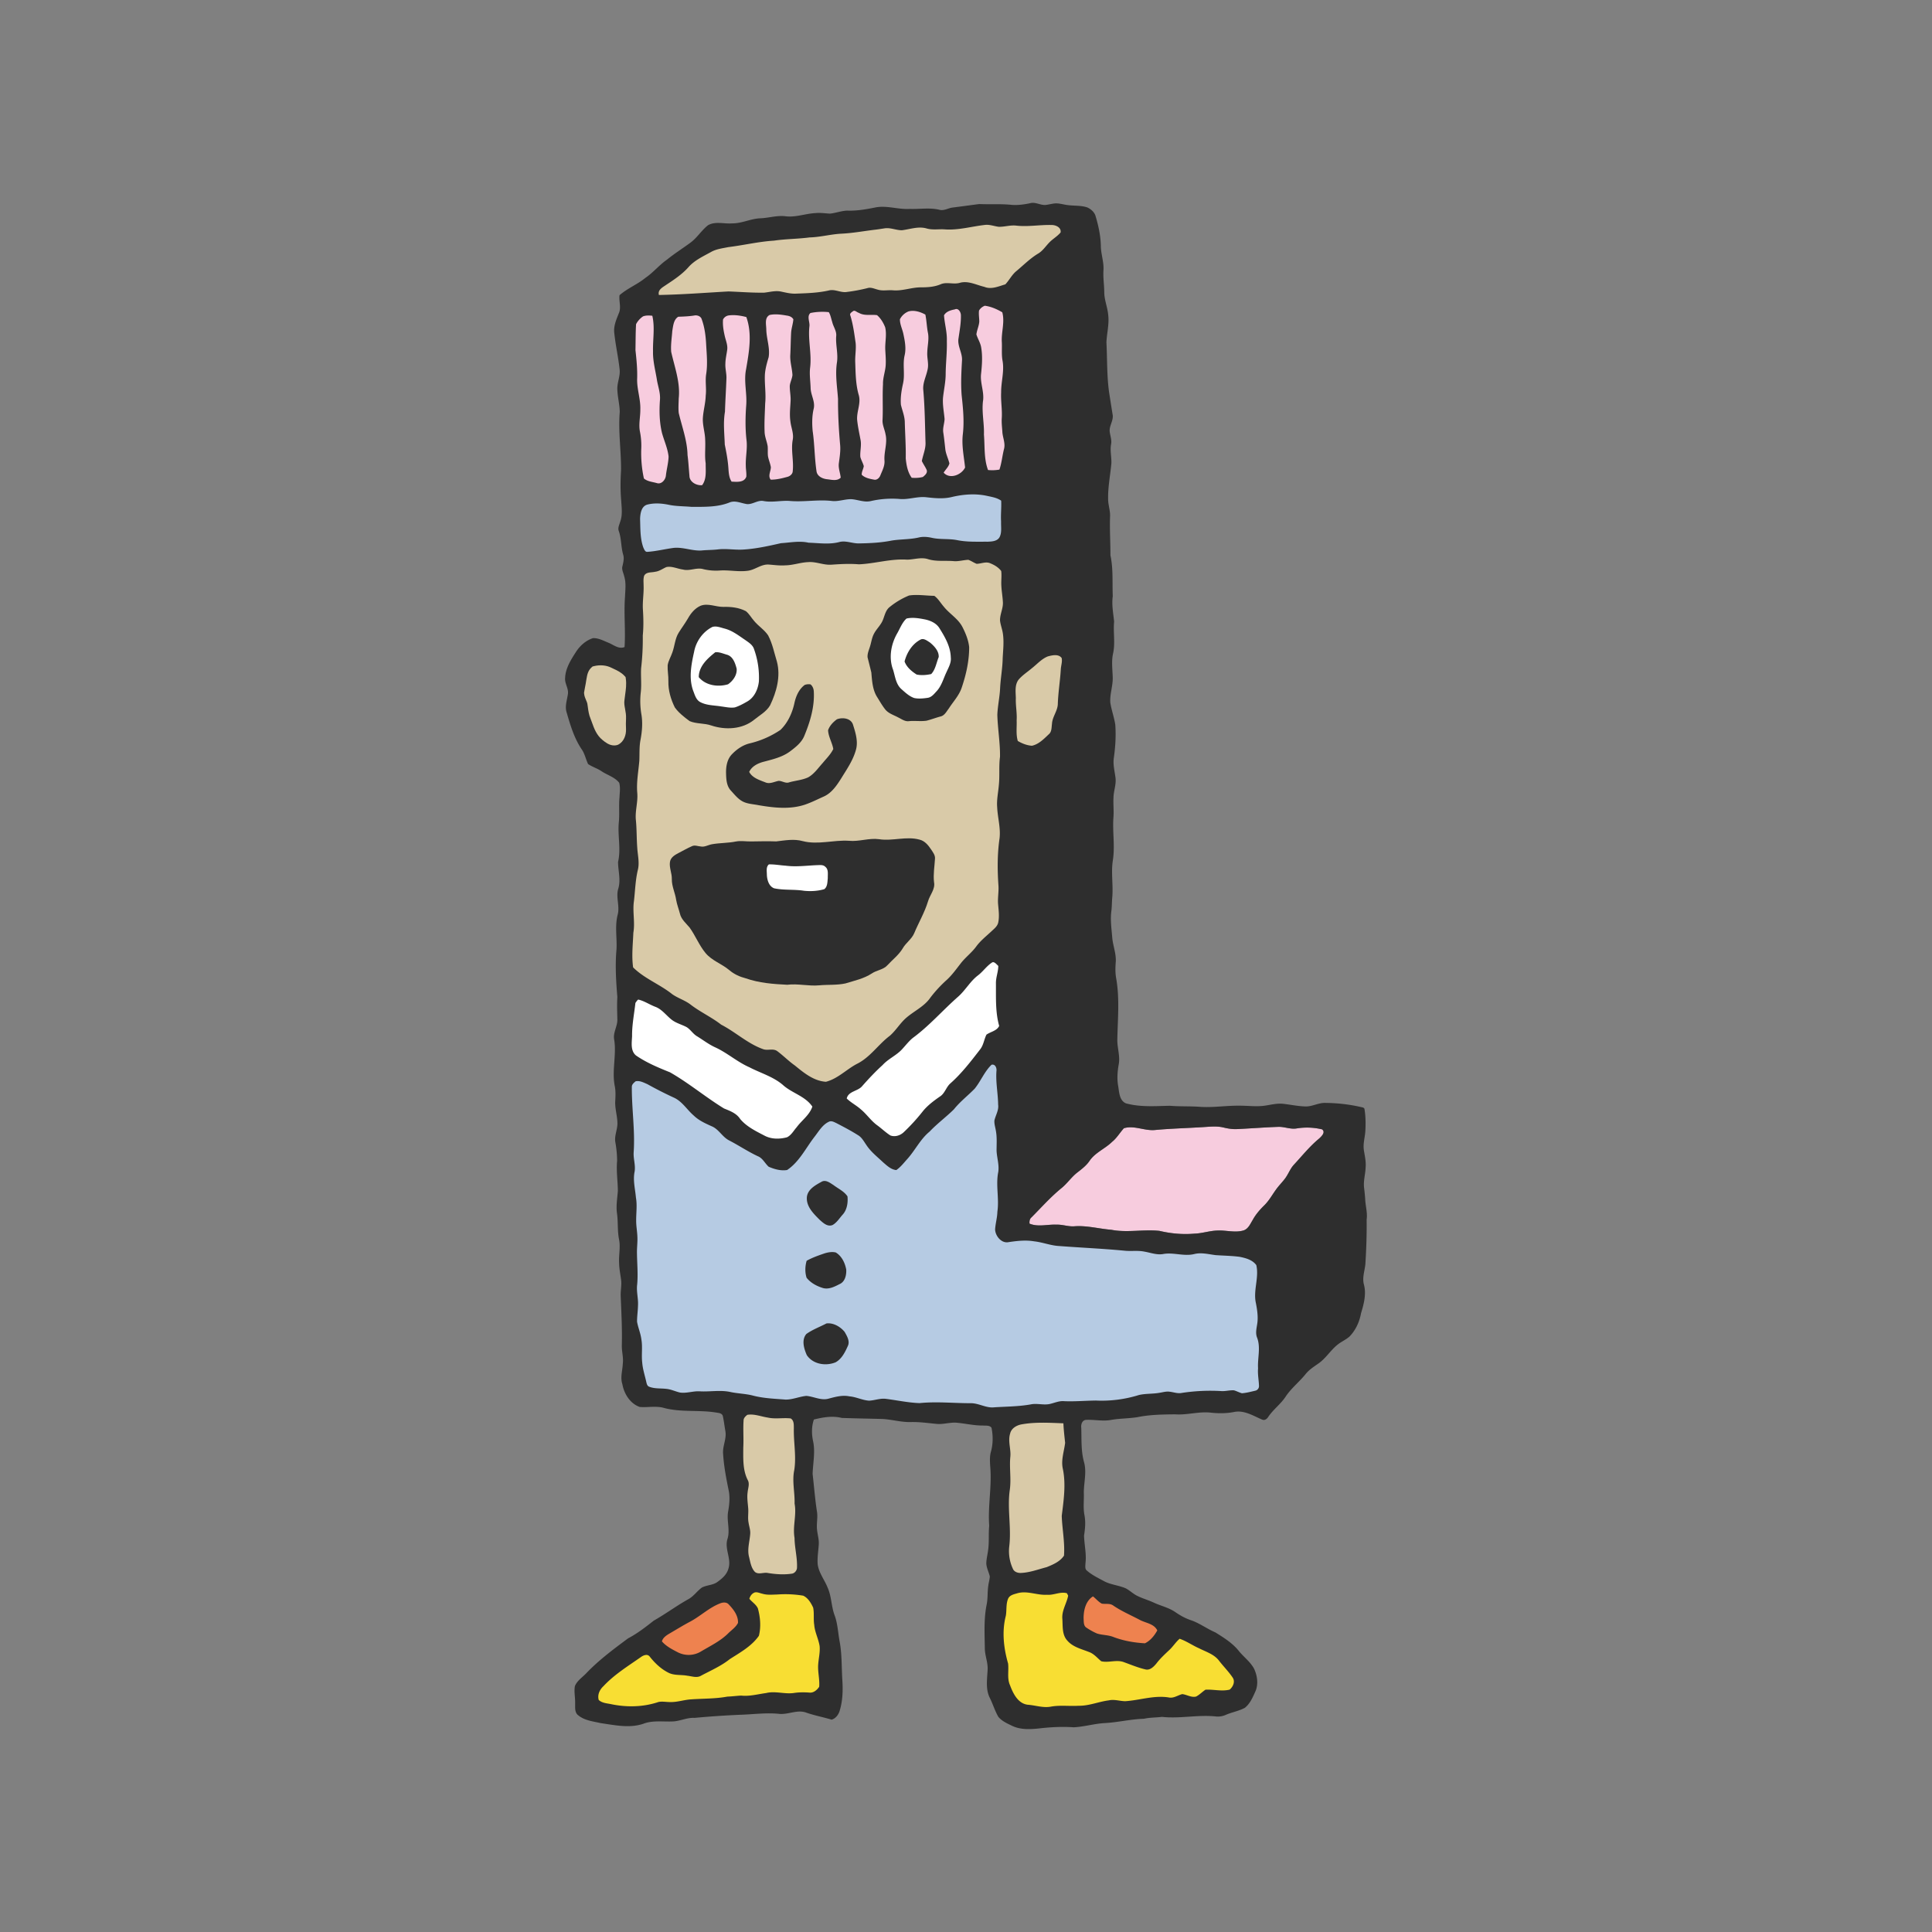 <svg data-bbox="58.497 20.999 83.003 157.996" viewBox="0 0 200 200" height="200" width="200" xmlns="http://www.w3.org/2000/svg" data-type="color">
    <rect x="0" y="0" width="200" height="200" fill="#808080" stroke="none"/>
    <g>
        <path d="M130.918 142.712c-.036-.353-.07-.685-.042-1.098-.023-.353.009-.71.038-1.066.058-.704.123-1.502-.182-2.311-.092-.224-.043-.518.014-.858.029-.169.057-.337.07-.5.068-.733-.049-1.443-.18-2.129-.121-.538-.045-1.117.034-1.73.092-.703.186-1.43.01-2.197l-.107-.235c-.579-.799-1.577-1.004-2.158-1.121a21.38 21.38 0 0 0-1.728-.135 48.362 48.362 0 0 1-.768-.042c-.156-.02-.313-.044-.47-.07-.594-.093-1.266-.202-1.962-.031-.453.113-.95.06-1.475.003-.524-.058-1.063-.116-1.666-.02-.36.075-.748-.015-1.196-.12a9.42 9.42 0 0 0-.562-.12c-.454-.092-.887-.085-1.309-.083-.267.003-.533.008-.804-.021-1.383-.133-2.771-.221-4.158-.309-.873-.055-1.746-.11-2.635-.178-.421-.02-.844-.124-1.293-.234-.415-.102-.831-.202-1.216-.242-.992-.171-1.958-.054-2.896.085-.096.018-.195-.013-.298-.095-.179-.142-.314-.396-.323-.545.015-.264.062-.523.107-.784.062-.355.121-.71.122-.992.106-.71.068-1.404.031-2.074-.038-.706-.074-1.374.06-2.043.086-.559 0-1.093-.075-1.564-.04-.255-.083-.51-.092-.742l.006-.481c.01-.541.02-1.101-.083-1.652-.019-.13-.048-.26-.075-.39a3.915 3.915 0 0 1-.087-.459c.036-.158.096-.312.152-.467.15-.403.319-.861.248-1.321-.006-.497-.053-.991-.099-1.485-.063-.668-.123-1.3-.083-1.879.065-.438-.083-.894-.377-1.16a.989.989 0 0 0-.928-.22l-.162.042-.121.116c-.488.467-.82 1.017-1.142 1.549-.216.357-.42.695-.623.947-.254.261-.523.508-.792.755-.478.438-.971.892-1.347 1.372-.351.347-.724.669-1.098.992-.48.415-.977.845-1.37 1.27-.646.527-1.102 1.177-1.543 1.807-.28.398-.543.775-.846 1.11l-.233.264a6.34 6.34 0 0 1-.574.606c-.213-.09-.429-.278-.655-.474l-.126-.107a24.077 24.077 0 0 0-.441-.406c-.453-.411-.882-.799-1.199-1.284l-.149-.222c-.222-.338-.473-.72-.89-.963-.74-.471-1.516-.876-2.374-1.319-.274-.134-.78-.381-1.278-.108-.67.317-1.081.883-1.443 1.382-.082.113-.163.225-.247.332-.283.363-.543.75-.805 1.138-.545.811-1.06 1.578-1.779 2.101-.37.03-.792-.056-1.313-.267-.086-.089-.161-.188-.238-.285-.235-.298-.528-.669-.977-.842-.566-.265-1.104-.58-1.643-.894a28.694 28.694 0 0 0-1.295-.724c-.241-.12-.456-.346-.684-.585-.313-.329-.667-.701-1.196-.916-.613-.277-1.192-.538-1.654-.985-.235-.2-.443-.434-.651-.665-.407-.452-.869-.965-1.524-1.277a42.763 42.763 0 0 1-2.798-1.42l-.147-.065c-.379-.17-.897-.405-1.479-.265l-.174.056-.118.1c-.217.185-.621.528-.589 1.059-.008.977.055 1.958.114 2.906.079 1.244.16 2.531.079 3.767-.031.383.016.733.062 1.072.043.325.085.632.046.875-.159.757-.06 1.473.036 2.165.033.242.067.482.096.783.082.455.06.937.037 1.447-.012.271-.024.543-.022.804-.003.34.032.678.068 1.016.026.241.052.483.06.736.011.268-.005.536-.02.804a9.982 9.982 0 0 0-.025.861c.004.337.018.674.031 1.011.03.748.057 1.454-.008 2.141-.057.464-.011.894.035 1.31.035.321.068.623.046.943-.004.234-.025.469-.045.703a8.414 8.414 0 0 0-.042 1.056c.052.31.14.611.229.914.085.285.173.571.216.907.069.373.061.771.053 1.193-.008.4-.014.802.031 1.173.04.525.166 1.017.288 1.493.045.177.091.353.148.606.053.233.176.78.715.952.471.183.95.202 1.371.219.179.007.357.013.553.037.223.02.463.1.717.185.199.066.399.132.65.188.47.073.914.007 1.309-.051.284-.042.551-.078.802-.067.43.026.866.008 1.302-.011.646-.029 1.255-.055 1.847.082.346.071.697.114 1.048.156.431.051.838.1 1.234.207.962.245 1.941.314 2.887.38l.603.042c.475.003.945-.107 1.378-.216.277-.07.553-.142.726-.168.243.019.484.086.726.15.542.145 1.156.307 1.907.085.619-.161 1.203-.316 1.831-.187.274.021.56.107.863.197.371.111.754.225 1.255.251.262-.013.523-.061.783-.111.326-.064.605-.12.882-.076.367.047.733.105 1.099.163.776.123 1.578.249 2.486.275 1.115-.113 2.227-.073 3.4-.03.607.022 1.214.044 1.821.044.014 0 .021-.003.042 0 .284 0 .59.093.913.191.387.118.817.248 1.275.248.088 0 .176-.005.265-.015.335-.021.672-.037 1.007-.052.927-.043 1.887-.088 2.857-.262.234-.048.511-.03.8-.008.335.023.713.051 1.116-.023.184-.037.366-.09.547-.145.306-.09.571-.169.843-.142.712.03 1.424 0 2.11-.028.396-.017.791-.034 1.146-.039 1.571.078 3.138-.12 4.643-.586.326-.077.678-.097 1.049-.12a8.767 8.767 0 0 0 1.343-.159c.219-.044.411-.081.594-.051.111.013.22.036.331.059.311.063.698.142 1.075.062 1.373-.203 2.699-.267 3.925-.187.285.02.558-.011.8-.04.157-.02.318-.038.474-.039.087.029.171.065.257.101.167.07.336.138.514.185l.102.027.107-.007c.435-.031.843-.128 1.238-.223l.22-.052c.533-.097.932-.605.907-1.144a10.357 10.357 0 0 0-.056-.743z" fill="#B6CBE3" data-color="1"/>
        <path d="M116.346 116.795c1.066-.328 2.143.294 3.227.181 1.655-.154 3.32-.194 4.98-.3.692-.042 1.401-.126 2.088.038.463.113.938.192 1.424.167 1.42-.066 2.839-.182 4.261-.23.647-.023 1.273.278 1.923.159a6.68 6.68 0 0 1 2.615.1c.384.302-.055.712-.297.943-.987.807-1.781 1.812-2.646 2.741-.355.395-.541.906-.845 1.339-.308.426-.689.791-.991 1.22-.389.536-.707 1.126-1.18 1.595-.468.459-.907.954-1.222 1.535-.254.407-.455.928-.951 1.09-.889.264-1.805-.037-2.704.01-.806.021-1.576.299-2.38.321-1.215.11-2.44-.005-3.622-.285-1.658-.179-3.335.21-4.984-.113-1.256-.101-2.494-.446-3.759-.367-.648.07-1.273-.19-1.917-.164-.929-.043-1.902.266-2.792-.107-.02-.243.014-.496.211-.653 1.016-1.022 1.978-2.108 3.099-3.023.614-.497 1.051-1.177 1.685-1.651.449-.35.908-.704 1.23-1.186.589-.853 1.597-1.239 2.324-1.953.489-.391.802-.949 1.223-1.407z" fill="#F7CCDE" data-color="2"/>
        <path d="M104.445 65.43c-.034-.219-.091-.433-.147-.646-.055-.203-.112-.405-.13-.562-.006-.226.059-.478.128-.746.089-.341.189-.727.167-1.153a13.115 13.115 0 0 0-.084-.911c-.035-.304-.072-.607-.08-.916-.006-.173 0-.346.006-.519.013-.32.021-.638-.021-.952l-.023-.169-.102-.137c-.316-.417-.777-.751-1.336-.975-.501-.245-.992-.148-1.349-.078-.087.017-.174.036-.259.047a4.36 4.36 0 0 1-.225-.118 3.953 3.953 0 0 0-.527-.249l-.114-.04-.121.003a6.102 6.102 0 0 0-.712.078c-.262.039-.513.078-.731.058-.867-.076-1.771.052-2.492-.168-.616-.203-1.204-.123-1.721-.052-.226.031-.453.064-.632.066-1.05-.068-2.066.09-3.05.245-.691.109-1.344.211-1.922.241-.976-.085-1.942-.03-2.935.037-.322.026-.662-.046-1.025-.121-.413-.087-.883-.19-1.353-.145-.441.016-.854.098-1.253.178-.391.078-.76.152-1.163.157-.368.032-.75-.004-1.153-.043l-.453-.039c-.601-.035-1.1.182-1.538.379-.265.12-.516.233-.755.264-.472.071-.965.037-1.486.001-.458-.03-.933-.062-1.408-.027a5.057 5.057 0 0 1-1.434-.113c-.506-.154-.968-.077-1.379-.009-.298.05-.555.094-.848.021-.172-.022-.345-.071-.519-.118-.418-.111-.892-.242-1.411-.132l-.116.037a5.251 5.251 0 0 0-.426.21c-.213.114-.396.211-.65.245-.079.02-.167.026-.256.035-.367.036-.98.096-1.339.81-.114.359-.103.7-.092 1l.006.252c.013.366-.013.731-.038 1.097-.032.472-.066.961-.028 1.458.061.985.057 1.786-.018 2.59a25.972 25.972 0 0 1-.174 3.352c-.019.369-.011.738-.003 1.109.01.455.02.885-.023 1.298a8.69 8.69 0 0 0 .065 2.495c.115.682.087 1.466-.085 2.39-.113.563-.118 1.116-.124 1.65-.003.212-.004.425-.012.611-.026.304-.062.608-.097.913-.094.811-.191 1.649-.117 2.515.036.397-.016.813-.07 1.253-.066.526-.134 1.071-.065 1.634.045.484.059.971.074 1.458.014.441.027.883.06 1.31.013.239.041.479.069.719.059.5.115.972.005 1.405-.184.772-.252 1.55-.318 2.303-.028.327-.057.654-.092.959-.089.594-.058 1.169-.03 1.725.029.543.056 1.055-.038 1.629-.011.271-.027.543-.043.815-.055.94-.113 1.911.024 2.889l.03.217.155.154c.726.722 1.583 1.227 2.41 1.716.603.356 1.172.692 1.713 1.121.326.233.668.4.999.56.313.152.607.297.846.473.536.418 1.11.763 1.665 1.096.547.329 1.064.639 1.641 1.075.574.295 1.109.658 1.676 1.042.858.582 1.746 1.184 2.807 1.551.304.097.596.082.831.071.176-.009.345-.018.402.022.28.207.543.436.807.665.335.29.671.581.998.808.992.813 2.115 1.735 3.578 1.828l.1.006.098-.025c.88-.224 1.577-.718 2.251-1.196.372-.264.724-.513 1.075-.699.924-.452 1.605-1.146 2.264-1.818.416-.424.81-.825 1.288-1.186.358-.312.645-.665.922-1.005.167-.206.333-.411.516-.604.318-.336.717-.612 1.139-.904.623-.43 1.266-.875 1.721-1.547.445-.587.97-1.155 1.613-1.738.488-.45.883-.963 1.264-1.46l.245-.318c.215-.281.467-.526.718-.773.301-.296.611-.602.887-.975.297-.411.688-.761 1.1-1.131l.531-.482c.278-.253.659-.599.775-1.142.132-.623.075-1.244.025-1.792l-.023-.242c-.03-.297-.01-.611.013-.944.021-.326.041-.653.023-.988-.132-1.824-.097-3.389.107-4.801.091-.754-.011-1.47-.111-2.161-.055-.384-.112-.769-.131-1.182-.039-.461.021-.937.087-1.44.034-.265.068-.529.087-.78.048-.469.049-.94.05-1.41 0-.512.001-.995.07-1.547.011-.847-.067-1.688-.143-2.5-.058-.622-.117-1.244-.133-1.825.018-.448.078-.89.138-1.334.063-.461.125-.921.146-1.386.023-.458.074-.914.126-1.37.065-.579.133-1.178.142-1.764l.031-.503c.048-.723.097-1.472-.028-2.236z" fill="#D9CAA8" data-color="3"/>
        <path d="M110.525 67.964l-.112-.241c-.6-.801-1.659-.516-2.114-.396l-.073.024c-.553.222-.98.6-1.356.933-.137.121-.274.243-.435.37-.145.124-.297.241-.448.357-.352.273-.717.554-1.055.952-.493.649-.457 1.416-.428 2.032l.011.249a9.36 9.36 0 0 0 .047 1.172c.033.385.063.749.036 1.176.01.209.004.42 0 .631-.013.537-.025 1.092.145 1.666l.073.244.218.13c.589.348 1.177.543 1.748.582l.089.006.087-.018c.824-.176 1.409-.734 1.924-1.226l.08-.08c.474-.382.521-.925.552-1.285l.029-.276c.01-.244.121-.497.248-.79.169-.385.358-.821.357-1.323.023-.638.092-1.272.16-1.906.055-.525.112-1.049.146-1.595.004-.123.026-.245.048-.367.051-.287.112-.643.023-1.021z" fill="#D9CAA8" data-color="3"/>
        <path d="M76.183 87.112c.521-.102 1.051.007 1.581-.006.861-.013 1.723-.034 2.586-.003.909-.104 1.845-.285 2.753-.03 1.577.405 3.186-.137 4.78-.035 1.048.107 2.074-.31 3.125-.163 1.395.218 2.8-.336 4.182.043.54.126.906.58 1.201 1.022.18.281.425.577.4.938-.045.808-.194 1.618-.101 2.432.15.736-.43 1.324-.621 1.993-.35 1.157-.971 2.199-1.434 3.31-.265.618-.863.99-1.189 1.568-.409.682-1.053 1.165-1.583 1.741-.425.472-1.105.503-1.611.849-.83.543-1.805.747-2.736 1.034-.894.193-1.814.111-2.714.196-1.108.102-2.205-.198-3.308-.059-1.446-.071-2.913-.182-4.289-.665-.624-.16-1.217-.428-1.708-.85-.775-.653-1.793-.973-2.455-1.763-.672-.807-1.049-1.81-1.66-2.652-.379-.448-.867-.849-.999-1.446-.123-.475-.304-.93-.387-1.41-.104-.727-.459-1.403-.448-2.145.02-.603-.283-1.179-.194-1.781.068-.48.518-.734.908-.936.453-.232.893-.491 1.361-.694.289-.147.609.003.916.027.412.088.79-.177 1.196-.237.81-.139 1.639-.114 2.448-.278z" fill="#2E2E2E" data-color="4"/>
        <path d="M79.595 89.481c-.318.271-.206.728-.208 1.102.028.521.209 1.16.742 1.371 1.016.221 2.068.094 3.093.258.7.071 1.427.034 2.108-.164.343-.262.322-.757.363-1.146-.015-.392.093-.884-.244-1.16-.238-.254-.601-.181-.9-.181-1.069.047-2.141.196-3.206.055-.586-.038-1.165-.15-1.748-.135z" fill="#2E2E2E" data-color="4"/>
        <path d="M83.301 70.905c.19-.072.39-.09.601-.059.209.166.322.431.34.703.101 1.609-.382 3.185-.991 4.654-.282.663-.86 1.121-1.416 1.544-.826.637-1.869.866-2.852 1.128-.571.16-1.167.468-1.426 1.032.326.624 1.074.847 1.688 1.089.458.19.914-.083 1.365-.162.368.003.718.295 1.097.15.648-.183 1.342-.228 1.961-.518.618-.35 1.024-.958 1.493-1.475.385-.47.834-.9 1.1-1.454-.111-.664-.507-1.264-.538-1.943.159-.468.521-.845.911-1.131.571-.223 1.438-.127 1.664.541.267.848.565 1.774.296 2.66-.299 1.062-.936 1.974-1.504 2.901-.468.74-.989 1.523-1.814 1.892-.659.293-1.302.625-1.986.852-1.543.503-3.196.312-4.762.045-.581-.12-1.202-.124-1.72-.429-.464-.268-.794-.704-1.151-1.086-.455-.489-.482-1.194-.497-1.821-.013-.686.117-1.434.612-1.939.508-.53 1.142-.965 1.867-1.132a9.64 9.64 0 0 0 3.152-1.387c.757-.729 1.216-1.732 1.441-2.751.154-.722.463-1.452 1.069-1.904z" fill="#2E2E2E" data-color="4"/>
        <path d="M74.043 67.523c.415-.047.816.144 1.219.254.619.18.845.872.995 1.436.067.653-.374 1.269-.889 1.624-1.039.309-2.309.135-3.031-.739.002-1.128.9-1.931 1.706-2.575z" fill="#2E2E2E" data-color="4"/>
        <path d="M95.263 66.227c.345-.208.709.102 1.002.283.443.364.945.887.909 1.508-.24.586-.331 1.286-.776 1.759-.494.107-1.016.153-1.508.051-.516-.329-1.043-.763-1.25-1.354.237-.91.779-1.793 1.623-2.247z" fill="#2E2E2E" data-color="4"/>
        <path d="M94.105 61.646c.856-.133 1.743.023 2.613.035.399.286.645.731.967 1.101.595.757 1.493 1.248 1.946 2.126.331.648.619 1.345.697 2.08.005 1.435-.317 2.855-.776 4.208-.27.808-.873 1.432-1.324 2.137-.24.31-.438.731-.85.833-.494.131-.971.315-1.461.441-.615.09-1.235-.016-1.846.049-.4.046-.734-.218-1.072-.378-.468-.258-1.019-.411-1.361-.839-.312-.393-.556-.829-.818-1.248-.497-.763-.543-1.702-.62-2.579a125.45 125.45 0 0 0-.387-1.551c-.038-.37.117-.719.225-1.061.158-.465.204-.967.438-1.401.263-.508.719-.895.927-1.438.187-.465.284-1.009.706-1.331a7.95 7.95 0 0 1 1.996-1.184z" fill="#2E2E2E" data-color="4"/>
        <path d="M93.842 64.031c-.441.402-.65.978-.938 1.487-.665 1.133-.931 2.577-.447 3.828.211.689.289 1.5.87 2.002.395.348.795.73 1.308.908.45.097.923.048 1.383-.016.425-.054.695-.43.971-.722.492-.553.675-1.285.989-1.939.219-.491.518-.99.445-1.549-.03-1.112-.606-2.095-1.177-3.008-.323-.519-.909-.775-1.478-.899-.634-.123-1.29-.236-1.926-.092z" fill="#2E2E2E" data-color="4"/>
        <path d="M72.52 62.709c.767-.3 1.573.125 2.362.116.792-.023 1.612.067 2.327.439.347.27.556.674.849 1.004.441.544 1.068.918 1.46 1.508.448.849.628 1.802.908 2.715.406 1.531-.04 3.131-.704 4.521-.382.66-1.079 1.026-1.653 1.497-1.227 1-2.986 1.08-4.438.592-.728-.254-1.542-.149-2.247-.454-.553-.414-1.118-.847-1.524-1.41-.42-.843-.694-1.779-.669-2.726.015-.553-.103-1.1-.075-1.648.075-.472.339-.882.488-1.328.245-.672.269-1.425.655-2.041.306-.493.659-.959.95-1.462.307-.549.725-1.061 1.311-1.323z" fill="#2E2E2E" data-color="4"/>
        <path d="M90.569 21.486c1.206-.259 2.403.221 3.618.14 1.018.038 2.055-.152 3.059.091.467.126.898-.169 1.352-.23.924-.114 1.848-.245 2.773-.364 1.119.051 2.244-.035 3.36.086.636.051 1.275-.042 1.9-.17.535-.157 1.035.203 1.575.181.367-.035.728-.151 1.105-.167.395 0 .78.12 1.177.172.691.1 1.414.021 2.085.254.357.173.693.454.827.847.302 1.004.53 2.038.558 3.092-.001.852.322 1.672.274 2.532-.054.778.078 1.549.081 2.33.01.799.345 1.547.41 2.343.113.944-.146 1.875-.186 2.816.088 1.707.038 3.424.268 5.122.122.771.24 1.548.368 2.324.14.634-.382 1.192-.293 1.829.055.424.228.846.137 1.284-.116.649.053 1.298.034 1.951-.112 1.244-.369 2.482-.338 3.739.004.606.236 1.19.199 1.804-.047 1.327.043 2.655.038 3.983.302 1.395.184 2.827.243 4.243-.124.874.049 1.748.14 2.619-.108 1.124.141 2.268-.123 3.379-.161.802-.041 1.621-.021 2.429.021.869-.311 1.71-.25 2.583.114.767.39 1.502.513 2.274.083 1.138.015 2.282-.143 3.414-.117.718.088 1.427.172 2.138.074.69-.207 1.353-.214 2.041-.033.654.046 1.311-.001 1.97-.122 1.506.176 3.024-.068 4.525-.195 1.274.058 2.562-.06 3.841-.04.446-.031.898-.086 1.347-.128.919.011 1.847.086 2.766.068.865.435 1.695.362 2.576-.042.543-.055 1.092.043 1.635.381 2.129.156 4.296.121 6.44.006.83.299 1.645.148 2.478-.138.763-.196 1.547-.046 2.318.091.615.13 1.455.799 1.731 1.479.4 3.025.279 4.539.247 1.068.09 2.139.03 3.211.116 1.343.076 2.681-.145 4.026-.124.846-.004 1.698.117 2.543.004.654-.09 1.309-.276 1.978-.195.742.082 1.479.245 2.232.267.716.042 1.36-.378 2.076-.364 1.333.01 2.671.167 3.967.488l.106.102c.128.75.141 1.523.099 2.285-.036.682-.265 1.361-.15 2.052.089.556.223 1.119.18 1.694-.019.741-.26 1.473-.156 2.219.042.365.084.734.107 1.112.028.712.254 1.412.15 2.133.02 1.53-.034 3.062-.129 4.592-.067.711-.35 1.423-.146 2.143.254.985-.013 1.999-.303 2.947-.162.899-.558 1.768-1.2 2.423-.376.331-.849.526-1.236.841-.714.573-1.197 1.39-1.947 1.925-.469.33-.966.64-1.334 1.089-.653.823-1.499 1.471-2.084 2.352-.506.779-1.282 1.327-1.799 2.097-.133.224-.371.401-.636.291-.912-.385-1.827-.983-2.859-.799-.82.167-1.659.169-2.481.076-1.238-.132-2.45.271-3.685.176-1.308.015-2.626.032-3.911.298-.873.134-1.761.126-2.631.268-.873.184-1.766-.032-2.641.007-.424.014-.566.464-.519.823.04 1.191-.038 2.409.292 3.572.278 1.024-.019 2.072-.028 3.109.036.787-.084 1.577.067 2.361.135.699.069 1.415-.043 2.117.026.955.268 1.913.146 2.876-.005.252-.083.583.166.761.503.44 1.117.732 1.704 1.051.713.4 1.553.444 2.298.77.426.219.771.577 1.212.787.541.268 1.127.43 1.678.685.746.352 1.58.522 2.266 1.004.478.331.996.617 1.552.81.912.298 1.682.896 2.564 1.272.882.549 1.797 1.115 2.454 1.947.503.617 1.172 1.099 1.559 1.811.34.727.472 1.614.133 2.37-.275.608-.55 1.263-1.089 1.687-.615.33-1.313.445-1.951.718a2.04 2.04 0 0 1-1.012.176c-1.874-.209-3.747.246-5.617.039-.621.081-1.249.054-1.856.197-1.357.033-2.679.371-4.031.444-1.097.054-2.161.388-3.255.438-1.178-.082-2.363-.023-3.533.113-.938.101-1.932.158-2.806-.252-.519-.248-1.073-.491-1.449-.937-.363-.618-.562-1.317-.882-1.954-.469-.926-.274-1.99-.231-2.978.028-.76-.304-1.471-.292-2.224-.023-1.477-.107-2.965.179-4.422.148-.658.077-1.334.179-1.992.039-.331.141-.646.158-.971-.103-.444-.327-.852-.361-1.304-.006-.482.131-.945.185-1.415.123-.842.026-1.689.114-2.529-.152-2.043.287-4.077.106-6.12-.033-.513-.07-1.035.068-1.533.23-.809.23-1.673.064-2.491-.209-.283-.601-.201-.893-.231-.968.01-1.914-.237-2.874-.301-.629-.007-1.244.185-1.869.137-.895-.082-1.786-.216-2.683-.195-1.019.035-2.002-.274-3.013-.32-1.388-.034-2.776-.059-4.159-.105-.962-.245-1.952-.07-2.894.161-.246.709-.246 1.485-.091 2.216.252 1.13-.006 2.282-.043 3.422.155 1.315.252 2.638.458 3.948.086.592-.065 1.186-.003 1.784.045.534.228 1.064.18 1.613-.045.634-.147 1.272-.118 1.915.079.92.698 1.653 1.031 2.489.419.916.377 1.954.733 2.893.325.888.35 1.841.528 2.764.238 1.32.182 2.671.273 4.008.064 1.037.026 2.103-.283 3.105-.121.408-.411.793-.832.916-.895-.273-1.816-.439-2.697-.754-.921-.29-1.841.261-2.772.148-1.323-.13-2.644.056-3.962.098a94.276 94.276 0 0 0-4.762.324c-.765-.044-1.461.322-2.211.367-1.03.052-2.107-.138-3.091.243-1.445.486-2.973.135-4.431-.072-.786-.181-1.641-.269-2.286-.792-.413-.29-.326-.838-.338-1.267.013-.595-.127-1.188-.024-1.775.228-.544.742-.883 1.142-1.29 1.309-1.38 2.841-2.517 4.36-3.645.956-.501 1.806-1.162 2.651-1.829 1.228-.697 2.362-1.542 3.596-2.231.546-.299.897-.837 1.395-1.2.491-.259 1.087-.235 1.557-.545.501-.352 1.011-.78 1.186-1.395.347-1.032-.419-2.06-.093-3.09.288-.911-.086-1.857.059-2.781.128-.713.211-1.447.082-2.163-.26-1.274-.512-2.553-.591-3.852-.082-.811.387-1.58.23-2.39-.091-.502-.143-1.008-.252-1.498-.058-.348-.435-.358-.7-.404-1.782-.293-3.618-.006-5.379-.471-.829-.245-1.69-.037-2.53-.107-.996-.347-1.619-1.353-1.799-2.356-.233-.694.013-1.408.043-2.108.084-.632-.108-1.252-.101-1.879.048-1.734-.048-3.469-.118-5.202-.01-.541.116-1.08.044-1.615-.075-.577-.194-1.146-.205-1.722-.053-.833.163-1.666-.013-2.49-.176-.905-.077-1.829-.216-2.734-.093-.759.045-1.514.099-2.266-.011-1.038-.175-2.073-.077-3.109a11.371 11.371 0 0 0-.184-1.926c-.114-.665.219-1.297.216-1.955-.009-.785-.277-1.546-.224-2.33.026-.498.049-.999-.043-1.487-.335-1.603.189-3.227-.067-4.838-.15-.737.36-1.394.326-2.121-.018-.766-.048-1.528 0-2.292-.135-1.643-.238-3.3-.088-4.945.064-1.181-.179-2.376.111-3.538.264-.912-.206-1.843.075-2.746.272-.914-.02-1.841-.025-2.757.319-1.358-.055-2.738.08-4.105.086-.865-.015-1.735.07-2.599.024-.497.102-1.01-.03-1.494-.455-.58-1.2-.784-1.793-1.173-.448-.313-.984-.464-1.429-.766-.246-.518-.348-1.101-.693-1.57-.761-1.148-1.152-2.483-1.533-3.794-.194-.624.05-1.257.136-1.874.096-.582-.342-1.09-.287-1.67.036-1.007.594-1.876 1.119-2.695.416-.646 1.023-1.191 1.758-1.43.572-.029 1.103.271 1.625.482.521.211 1.054.688 1.65.437.116-1.719-.084-3.447.045-5.167.028-.727.136-1.476-.088-2.18-.075-.347-.287-.695-.167-1.05.086-.388.19-.785.065-1.174-.229-.794-.175-1.637-.444-2.42-.141-.338.057-.676.142-.996.264-.718.135-1.491.098-2.23-.091-1.019-.077-2.041-.014-3.057.018-2.025-.302-4.05-.133-6.071-.014-.857-.275-1.693-.249-2.552.04-.621.308-1.215.236-1.842-.136-1.25-.416-2.479-.548-3.727-.106-.728.197-1.413.459-2.072.278-.601-.003-1.257.078-1.882.806-.712 1.845-1.112 2.678-1.797.81-.546 1.424-1.323 2.226-1.879.792-.649 1.665-1.188 2.486-1.801.667-.508 1.111-1.253 1.77-1.768.765-.436 1.66-.123 2.485-.193 1.006.019 1.925-.488 2.928-.525.878-.034 1.741-.322 2.626-.209 1.048.13 2.046-.282 3.086-.329.498-.056 1 .03 1.502.054.596-.062 1.168-.287 1.773-.312.97.041 1.928-.131 2.875-.316zm-5.014 115.516c.706-.09 1.441.333 1.883.878.24.428.572.964.326 1.463-.284.637-.629 1.33-1.26 1.681-1.019.417-2.343.213-2.986-.745-.291-.668-.568-1.567-.045-2.185.638-.457 1.388-.729 2.082-1.092zm-.176-7.261c.361-.107.755-.177 1.136-.087.621.367.962 1.082 1.087 1.776.029.555-.116 1.244-.675 1.494-.528.271-1.124.581-1.728.415-.645-.197-1.282-.532-1.703-1.07-.176-.561-.157-1.198.008-1.754.588-.332 1.236-.554 1.875-.774zm-.357-7.391c.45-.276.903.104 1.279.341.484.369 1.08.632 1.43 1.158.063.66-.045 1.405-.518 1.91-.324.365-.589.811-1.025 1.053-.524.222-.984-.226-1.344-.544-.643-.646-1.424-1.4-1.311-2.399.115-.765.876-1.18 1.489-1.519zM68.989 58.702c-.39.165-.739.439-1.167.486-.387.099-.923-.005-1.14.415-.106.331-.055.685-.057 1.031.031.846-.132 1.688-.067 2.538.054.873.068 1.752-.018 2.626a26.116 26.116 0 0 1-.173 3.39c-.043.814.057 1.635-.03 2.45a8.08 8.08 0 0 0 .06 2.308c.147.869.073 1.762-.088 2.626-.143.72-.093 1.457-.126 2.19-.093 1.101-.309 2.203-.214 3.314.088.966-.254 1.915-.136 2.885.087.927.064 1.861.136 2.791.041.768.253 1.545.058 2.312-.252 1.052-.274 2.136-.4 3.208-.163 1.09.128 2.191-.062 3.284-.049 1.191-.191 2.399-.025 3.588 1.171 1.162 2.762 1.749 4.043 2.77.584.416 1.288.619 1.866 1.05 1.011.788 2.192 1.317 3.205 2.106 1.507.775 2.764 1.991 4.384 2.552.46.147.994-.115 1.42.188.631.467 1.182 1.038 1.83 1.492.933.765 1.956 1.604 3.212 1.683 1.22-.311 2.112-1.273 3.202-1.85 1.376-.673 2.211-2.012 3.412-2.911.53-.462.913-1.059 1.394-1.566.851-.901 2.104-1.349 2.813-2.397a13.462 13.462 0 0 1 1.69-1.825c.546-.502.979-1.112 1.434-1.695.479-.627 1.126-1.099 1.595-1.735.44-.61 1.035-1.076 1.58-1.584.28-.267.631-.523.717-.926.128-.605.044-1.226-.008-1.831-.068-.653.07-1.303.033-1.953-.118-1.639-.126-3.297.111-4.925.129-1.079-.198-2.139-.244-3.209-.068-.788.114-1.563.175-2.34.097-.967-.013-1.938.117-2.9.02-1.453-.238-2.893-.277-4.343.036-.914.241-1.812.286-2.724.049-1.051.252-2.085.268-3.137.045-.866.151-1.742.011-2.603-.07-.44-.24-.857-.286-1.295-.016-.646.328-1.24.297-1.883-.03-.617-.147-1.223-.166-1.835-.016-.471.053-.946-.009-1.408-.281-.371-.686-.615-1.103-.785-.467-.228-.961.034-1.438.042-.302-.114-.562-.307-.859-.413-.511.015-1.009.18-1.517.135-.883-.077-1.785.063-2.639-.199-.727-.241-1.464.04-2.193.045-1.68-.113-3.315.415-4.984.484-.945-.081-1.89-.027-2.831.037-.82.064-1.59-.329-2.405-.265-.809.029-1.581.326-2.388.334-.572.045-1.138-.041-1.702-.081-.784-.054-1.406.539-2.156.639-.982.142-1.967-.095-2.949-.021a5.663 5.663 0 0 1-1.659-.139c-.705-.216-1.412.22-2.12.035-.567-.071-1.147-.376-1.713-.256m39.476 9.251c-.634.254-1.09.783-1.614 1.197-.472.401-1.005.736-1.407 1.208-.416.548-.299 1.274-.284 1.915-.033.766.136 1.523.083 2.292.03.71-.087 1.447.118 2.14.443.262.942.459 1.464.494.702-.15 1.23-.699 1.736-1.178.329-.265.284-.711.34-1.084.033-.751.606-1.351.605-2.109.043-1.172.233-2.33.306-3.498.013-.407.181-.82.088-1.218-.332-.441-.987-.279-1.435-.159zm-42.671 43.985c-.176.15-.4.328-.385.591-.018 2.241.34 4.478.191 6.721-.055.679.206 1.348.096 2.029-.189.898.059 1.802.136 2.699.141.785.019 1.579.025 2.371-.005.575.111 1.142.127 1.719.024.56-.06 1.118-.044 1.685.014 1.079.121 2.161.018 3.24-.091.731.138 1.452.086 2.185-.01.545-.101 1.091-.096 1.64.102.611.365 1.187.443 1.809.148.803-.005 1.623.093 2.435.05.657.259 1.287.405 1.931.052.211.083.486.336.567.555.215 1.166.145 1.749.215.488.043.933.268 1.41.378.686.106 1.361-.166 2.051-.124 1.077.064 2.171-.167 3.237.083.765.156 1.554.165 2.314.369 1.089.278 2.221.316 3.339.403.732.009 1.422-.314 2.147-.382.773.061 1.536.513 2.324.279.694-.181 1.414-.386 2.139-.231.698.054 1.337.405 2.038.446.594-.028 1.172-.276 1.777-.183 1.145.147 2.279.395 3.439.436 1.767-.179 3.545.013 5.32.01.831-.003 1.573.523 2.419.425 1.259-.081 2.528-.078 3.774-.302.635-.134 1.283.086 1.922-.033.512-.104 1.006-.353 1.544-.299 1.087.047 2.172-.053 3.262-.067a12.93 12.93 0 0 0 4.462-.569c.695-.164 1.421-.105 2.128-.231.352-.051.712-.171 1.079-.111.409.047.818.211 1.239.123a19.506 19.506 0 0 1 4.069-.192c.447.035.885-.109 1.336-.076.277.078.536.226.823.302.47-.033.929-.161 1.388-.266a.49.49 0 0 0 .377-.487c-.018-.611-.15-1.212-.097-1.822-.067-1.06.291-2.143-.097-3.172-.223-.544-.01-1.115.038-1.665.06-.65-.046-1.294-.166-1.926-.293-1.305.343-2.622.044-3.925-.4-.553-1.097-.732-1.722-.86-.829-.109-1.665-.118-2.491-.176-.729-.091-1.468-.292-2.197-.115-1.049.264-2.112-.176-3.166-.011-.689.145-1.352-.125-2.017-.238-.678-.138-1.37-.021-2.047-.094-2.25-.216-4.511-.312-6.763-.484-.884-.043-1.713-.391-2.587-.484-.884-.153-1.782-.049-2.659.082-.731.15-1.367-.632-1.392-1.312.035-.615.22-1.214.235-1.833.202-1.371-.184-2.759.092-4.121.113-.744-.147-1.472-.175-2.207-.001-.68.055-1.367-.069-2.037-.055-.367-.185-.723-.153-1.09.125-.548.467-1.059.384-1.636-.014-1.162-.26-2.306-.175-3.469.048-.321-.125-.758-.508-.658-.737.704-1.109 1.696-1.748 2.48-.704.723-1.517 1.341-2.148 2.136-.807.797-1.732 1.474-2.514 2.302-.962.785-1.495 1.939-2.318 2.849-.357.396-.688.831-1.129 1.134-.558-.046-.975-.468-1.376-.809-.601-.57-1.269-1.086-1.724-1.785-.257-.363-.467-.784-.859-1.013-.717-.457-1.469-.849-2.219-1.239-.254-.119-.542-.297-.814-.149-.657.311-1.028.975-1.458 1.529-.916 1.173-1.587 2.615-2.854 3.461-.65.108-1.314-.084-1.907-.337-.394-.35-.619-.893-1.131-1.093-1.02-.478-1.953-1.108-2.95-1.625-.719-.356-1.079-1.172-1.827-1.476-.653-.295-1.318-.592-1.838-1.095-.699-.596-1.185-1.446-2.031-1.849a40.297 40.297 0 0 1-2.781-1.412c-.384-.164-.798-.395-1.223-.294zm50.552 4.857c-.42.458-.733 1.016-1.222 1.408-.727.713-1.736 1.1-2.324 1.953-.322.482-.781.836-1.23 1.186-.634.473-1.07 1.154-1.685 1.651-1.121.914-2.083 2-3.099 3.023-.199.157-.231.41-.211.653.89.374 1.863.064 2.792.107.644-.025 1.269.234 1.917.164 1.265-.08 2.503.266 3.759.367 1.649.323 3.327-.067 4.984.113 1.182.279 2.407.395 3.622.285.804-.023 1.573-.3 2.38-.321.899-.047 1.815.254 2.704-.01.496-.161.697-.683.951-1.09.316-.581.755-1.076 1.222-1.535.473-.469.791-1.06 1.18-1.594.302-.43.683-.794.991-1.22.304-.433.491-.943.845-1.339.865-.929 1.659-1.933 2.646-2.741.241-.231.68-.641.297-.943a6.697 6.697 0 0 0-2.615-.1c-.65.119-1.277-.183-1.923-.159-1.422.048-2.841.164-4.261.23-.485.025-.961-.054-1.424-.167-.687-.164-1.396-.08-2.088-.038-1.66.106-3.325.147-4.98.3-1.085.111-2.162-.511-3.228-.183z" fill="#2E2E2E" data-color="4"/>
        <path d="M64.807 74.375c.017-.356-.043-.68-.1-.993-.058-.316-.113-.615-.061-.919.018-.182.044-.364.069-.547.074-.53.151-1.079.069-1.656l-.025-.17-.116-.126c-.332-.359-.746-.554-1.111-.724l-.22-.105c-.534-.274-1.187-.335-1.84-.173l-.127.032-.099.087c-.386.337-.466.807-.524 1.15l-.039.22c-.027.214-.07.426-.112.638-.037.186-.073.372-.102.56l-.01.064.005.064c.023.284.125.518.214.724.056.128.109.249.125.349l.049.34c.051.38.109.812.282 1.209.052.13.1.263.148.398.22.614.47 1.309 1.097 1.813.267.218.684.558 1.2.558.1 0 .204-.013.312-.042l.113-.045c.615-.325.817-1.023.801-1.583-.022-.376-.016-.75.002-1.123z" fill="#D9CAA8" data-color="3"/>
        <path d="M73.742 64.903c.426-.135.872.071 1.292.173.795.21 1.446.728 2.12 1.18.355.255.78.508.911.964a8.695 8.695 0 0 1 .496 3.316c-.087.813-.468 1.663-1.2 2.08-.413.238-.833.469-1.283.613-.465.077-.931-.038-1.386-.094-.746-.128-1.545-.096-2.224-.467-.43-.244-.548-.763-.719-1.185-.465-1.306-.181-2.714.108-4.024.198-1.069.91-2.069 1.885-2.556zm-7.787 38.675l.109-.104c.641.14 1.189.536 1.805.761.669.263 1.094.877 1.646 1.312.463.372 1.055.505 1.575.787.405.257.655.706 1.082.949.601.37 1.166.809 1.811 1.112 1.266.563 2.313 1.525 3.585 2.084 1.153.603 2.449.962 3.46 1.82.941.866 2.32 1.154 3.066 2.256-.284.874-1.094 1.415-1.62 2.134-.317.355-.553.82-.999 1.04-.77.209-1.632.213-2.349-.176-.897-.467-1.843-.925-2.503-1.716-.389-.599-1.052-.834-1.673-1.088-1.912-1.172-3.642-2.633-5.592-3.744-1.217-.488-2.442-.998-3.529-1.75-.573-.489-.425-1.318-.396-1.981-.016-1.163.218-2.303.346-3.453.046-.06.131-.184.176-.243zm36.716-3.923c.233-.183.497.186.672.336-.001.612-.258 1.195-.244 1.814.012 1.47-.067 2.97.336 4.399-.246.519-.889.595-1.318.904-.248.495-.301 1.081-.654 1.525-.961 1.243-1.924 2.502-3.108 3.545-.421.391-.553 1.025-1.059 1.337-.65.454-1.294.931-1.791 1.557a20.125 20.125 0 0 1-1.941 2.123c-.36.351-.916.527-1.391.347-.491-.31-.906-.72-1.37-1.056-.641-.466-1.08-1.144-1.687-1.644-.46-.415-1.024-.694-1.464-1.127.176-.777 1.171-.736 1.614-1.298.668-.752 1.352-1.486 2.099-2.162.599-.661 1.456-1.004 2.05-1.673.353-.384.674-.804 1.082-1.138 1.703-1.25 3.094-2.864 4.676-4.256.76-.664 1.246-1.587 2.051-2.204.527-.394.896-.966 1.447-1.329zM79.595 89.481c.584-.015 1.162.097 1.748.135 1.065.141 2.137-.008 3.206-.055.299 0 .663-.073.9.181.337.276.229.768.244 1.16-.043.388-.02.884-.363 1.145-.68.199-1.407.237-2.108.165-1.025-.164-2.076-.037-3.093-.258-.533-.211-.714-.85-.742-1.371.002-.374-.11-.831.208-1.102zm14.247-25.45c.636-.144 1.292-.03 1.927.094.568.124 1.154.381 1.478.899.571.913 1.147 1.896 1.177 3.008.073.558-.226 1.058-.445 1.549-.312.653-.497 1.386-.989 1.939-.274.292-.546.668-.971.722-.46.064-.934.113-1.383.016-.513-.178-.913-.56-1.308-.908-.582-.502-.659-1.313-.87-2.002-.484-1.251-.219-2.696.447-3.829.287-.511.495-1.086.937-1.488zm1.421 2.196c-.844.454-1.387 1.337-1.622 2.247.208.591.734 1.026 1.25 1.354.492.102 1.014.057 1.508-.05.445-.473.536-1.174.776-1.76.035-.621-.467-1.144-.909-1.508-.294-.181-.658-.491-1.003-.283zm-21.22 1.296c-.806.644-1.704 1.447-1.707 2.575.722.874 1.992 1.048 3.031.74.516-.357.956-.973.889-1.625-.15-.564-.376-1.256-.995-1.436-.401-.11-.802-.301-1.218-.254z" fill="#FFFFFF" data-color="5"/>
        <path d="M90.454 23.795c.368-.037.739-.101 1.113-.157.604-.094 1.182.193 1.786.199.84-.101 1.698-.431 2.549-.193.597.181 1.221.067 1.836.097 1.453.124 2.871-.315 4.308-.466.458-.027.895.147 1.351.203.62.011 1.23-.204 1.856-.116 1.201.126 2.402-.102 3.607-.071.426-.004 1.019.247.932.773-.345.417-.834.675-1.2 1.071-.356.374-.648.823-1.095 1.098-.845.5-1.534 1.208-2.286 1.832-.467.381-.729.938-1.137 1.37-.702.206-1.454.56-2.177.258-.844-.197-1.687-.672-2.566-.407-.649.176-1.342-.13-1.963.145-.641.273-1.343.314-2.027.314-.987-.003-1.937.4-2.925.305-.516-.039-1.044.087-1.543-.066-.358-.085-.716-.279-1.085-.156-.694.172-1.396.306-2.103.392-.638.113-1.243-.315-1.876-.153-1.109.252-2.247.287-3.377.328-.534.03-1.053-.1-1.567-.209-.587-.128-1.176.049-1.757.11-1.234.021-2.466-.083-3.696-.127-2.401.135-4.801.324-7.203.367-.146-.548.4-.796.766-1.057.81-.534 1.631-1.079 2.284-1.811.629-.722 1.513-1.121 2.335-1.577.547-.315 1.185-.383 1.796-.51 1.581-.193 3.139-.571 4.73-.67 1.224-.18 2.46-.172 3.686-.334 1.113-.027 2.196-.334 3.309-.388 1.119-.053 2.223-.256 3.339-.394zm15.228 123.669c1.446-.276 2.935-.179 4.401-.123.026.673.108 1.344.179 2.019-.108.895-.445 1.798-.234 2.71.329 1.609.082 3.247-.117 4.855.047 1.369.332 2.734.234 4.112-.406.62-1.136.927-1.796 1.195-.884.229-1.757.567-2.678.599-.334.012-.704-.123-.827-.452a4.33 4.33 0 0 1-.372-2.25c.249-1.965-.221-3.947.063-5.91.154-1.116-.05-2.237.048-3.354.103-.823-.268-1.649-.015-2.46.116-.523.622-.833 1.114-.941zm-28.319-1.002c.714-.121 1.41.178 2.113.283.782.178 1.585-.002 2.377.091.351.213.319.649.325 1.015-.035 1.445.272 2.894.043 4.335-.241 1.145.07 2.306.033 3.462.228 1.177-.216 2.37-.004 3.553.009 1.037.301 2.058.254 3.104-.015.281-.248.567-.535.6-.824.125-1.663.063-2.478-.069-.441-.095-.956.196-1.337-.107-.394-.41-.477-1.002-.605-1.527-.219-.799.052-1.604.111-2.399.038-.403-.114-.786-.168-1.174-.097-.478-.004-.964-.035-1.442-.04-.571-.145-1.143-.063-1.709.038-.431.239-.887 0-1.288-.516-1.035-.453-2.218-.45-3.339.053-.93-.033-1.862.031-2.788-.01-.262.199-.454.388-.601z" fill="#D9CAA8" data-color="3"/>
        <path d="M78.097 164.862c.272-.094.55.067.825.119.496.156 1.021.09 1.536.082a11.277 11.277 0 0 1 2.69.121c.495.23.802.746 1.029 1.233.123.587.013 1.197.113 1.793.057.759.44 1.442.556 2.192.064.653-.112 1.301-.151 1.956-.045.753.17 1.501.107 2.258-.223.333-.587.649-1.014.599-.537-.037-1.073-.041-1.601.042-.961.139-1.926-.227-2.878.006-.86.117-1.715.359-2.586.264-.479.023-.953.09-1.429.105-1.226.231-2.48.195-3.718.283-.738.037-1.45.302-2.191.281-.412.006-.826-.091-1.229-.004-1.57.53-3.285.559-4.897.222-.439-.092-.939-.111-1.279-.436-.153-.542.101-1.069.493-1.43 1.127-1.209 2.548-2.079 3.889-3.02.252-.181.669-.345.898-.035.548.694 1.209 1.32 2.017 1.704.594.262 1.26.154 1.888.276.462.049.97.257 1.409-.007 1.009-.538 2.076-.998 2.977-1.717 1.079-.691 2.259-1.339 3.008-2.411.234-.932.145-1.912-.101-2.829-.184-.419-.605-.663-.884-1.004.075-.278.254-.529.523-.643zm27.181.083c1.038-.321 2.068.214 3.117.144.685.064 1.391-.359 2.052-.155l.13.249c-.16.818-.688 1.559-.6 2.426.048.744-.045 1.606.497 2.208.568.679 1.466.882 2.255 1.195.512.18.86.618 1.268.959.768.187 1.592-.197 2.353.097.75.269 1.488.584 2.271.76.455.08.816-.299 1.085-.617.397-.526.885-.972 1.363-1.423.375-.355.651-.808 1.046-1.144.711.242 1.334.689 2.025.993.702.359 1.518.596 2.03 1.246.46.605 1.01 1.143 1.436 1.781.284.415.038.955-.314 1.246-.82.204-1.671-.04-2.499.007-.336.222-.615.524-.972.71-.501.126-.957-.202-1.436-.253-.463.119-.885.45-1.381.349-1.529-.252-3.015.29-4.528.385-.566-.011-1.126-.216-1.688-.087-1.051.132-2.051.577-3.122.558-.951.06-1.907-.078-2.85.086-.811.163-1.606-.131-2.41-.19-1.026-.116-1.528-1.164-1.851-2.022-.319-.714-.111-1.499-.196-2.242-.46-1.594-.657-3.321-.236-4.945.101-.578.005-1.189.225-1.74.15-.387.575-.481.93-.581z" fill="#F8DE33" data-color="6"/>
        <path d="M74.5 166.001c.304-.137.716-.185.958.109.485.508.977 1.15.938 1.897-.234.455-.678.74-1.029 1.093-.81.798-1.849 1.289-2.812 1.866a2.463 2.463 0 0 1-2.395.076c-.591-.306-1.205-.62-1.64-1.129.127-.443.551-.67.916-.887.674-.392 1.337-.803 2.029-1.166 1.049-.561 1.922-1.418 3.035-1.859zm38.55-.68l.093-.063c.308.236.558.56.911.748.397.073.85-.061 1.205.211.855.582 1.814.986 2.728 1.472.613.333 1.475.387 1.815 1.09-.297.54-.712 1.061-1.278 1.335-1.127-.064-2.268-.264-3.322-.675-.532-.196-1.107-.169-1.639-.338a6.662 6.662 0 0 1-1.059-.582c-.365-.195-.306-.667-.331-1.009.001-.795.201-1.696.877-2.189z" fill="#EE824F" data-color="7"/>
        <path d="M66.567 32.751c.304-.115.636-.098.961-.064.282 1.203.043 2.443.073 3.666-.029 1.039.262 2.044.418 3.063.118.64.347 1.272.303 1.935-.087 1.155-.065 2.332.205 3.463.223.817.594 1.601.684 2.454-.02.664-.207 1.315-.28 1.979-.046.428-.458.914-.922.766-.458-.132-.989-.164-1.353-.483a12.36 12.36 0 0 1-.27-3.157 7.467 7.467 0 0 0-.133-1.663c-.163-.774.044-1.554.033-2.331.034-1.053-.348-2.061-.331-3.111.04-1.012-.063-2.022-.172-3.024.018-.894.009-1.792.062-2.683.164-.324.42-.604.722-.81zm32.277-.723c.362-.175.624.282.629.601.018.802-.133 1.592-.246 2.383-.141.787.395 1.484.362 2.266-.068 1.213-.137 2.434-.038 3.65.146 1.336.279 2.686.121 4.031-.136 1.154.114 2.299.234 3.44-.377.77-1.582 1.248-2.219.531.191-.321.504-.589.596-.959-.126-.519-.384-1-.431-1.535-.062-.551-.117-1.102-.201-1.647-.078-.479.113-.94.132-1.41-.063-.742-.223-1.479-.161-2.223.086-.804.268-1.595.274-2.403.005-1.155.156-2.299.12-3.452.041-.902-.233-1.774-.291-2.661.228-.401.696-.53 1.119-.612zm-4.787.207c.584-.155 1.217.046 1.736.332.13.612.14 1.243.263 1.862.14.677-.049 1.36-.064 2.041-.04.6.175 1.202.028 1.799-.143.71-.527 1.395-.439 2.137.16 1.819.172 3.641.23 5.467.008.641-.267 1.233-.382 1.853.146.319.36.603.503.932.103.309-.184.545-.397.718-.377.1-.773.114-1.154.083-.423-.573-.551-1.318-.62-2.008.024-1.239-.064-2.475-.097-3.711-.002-.639-.26-1.227-.402-1.833-.064-.744.06-1.486.22-2.208.213-.952-.052-1.932.157-2.882.189-.766.026-1.548-.133-2.297-.113-.495-.353-.959-.346-1.469.184-.372.512-.665.897-.816zm7.889-.585c.635.082 1.254.352 1.81.679.284 1.036-.123 2.085-.044 3.13.024.631-.044 1.27.073 1.897.195 1.091-.159 2.179-.147 3.272-.047.889.123 1.773.065 2.664-.03.451.025.904.058 1.359.018.624.351 1.233.165 1.863-.172.695-.234 1.417-.465 2.098a4.22 4.22 0 0 1-1.181.044c-.436-1.164-.321-2.449-.423-3.669.041-1.152-.234-2.293-.101-3.443.158-.956-.306-1.877-.197-2.835.102-.933.17-1.879.001-2.805-.091-.457-.35-.848-.483-1.284.052-.457.268-.878.298-1.333-.001-.383-.077-.76-.026-1.136.128-.233.35-.404.597-.501zm-13.64.563c.189-.144.394.126.596.168.575.346 1.259.152 1.889.243.382.326.652.78.839 1.248.189.768-.026 1.564.014 2.346.026.496.069.993.047 1.495-.02.696-.307 1.356-.283 2.059-.07 1.219.011 2.437-.045 3.658-.049.537.225 1.025.312 1.549.207.892-.172 1.776-.115 2.674.055.566-.234 1.078-.436 1.585-.106.252-.36.48-.646.414-.447-.081-.937-.18-1.271-.505-.021-.315.174-.594.211-.898-.088-.33-.272-.622-.355-.944-.048-.593.137-1.184.02-1.771-.128-.696-.286-1.386-.353-2.089-.054-.875.428-1.726.157-2.588-.308-1.092-.314-2.232-.353-3.354-.03-.67.109-1.336.042-2.001-.14-.961-.262-1.925-.552-2.852-.096-.201.152-.339.282-.437zm-4.409.189a6.194 6.194 0 0 1 1.898-.088c.191.302.241.672.356 1.014.112.505.483.949.41 1.493-.063.906.219 1.804.078 2.71-.191 1.251.026 2.507.113 3.76-.01 1.584.077 3.166.216 4.745.063.642-.048 1.281-.13 1.919-.069.505.14.99.192 1.492-.377.386-.957.209-1.421.163-.454-.049-.984-.295-1.077-.782-.214-1.4-.201-2.82-.407-4.217-.07-.777-.07-1.567.114-2.327.157-.726-.303-1.386-.323-2.098-.018-.706-.137-1.409-.055-2.112.181-1.426-.226-2.846-.073-4.274.074-.46-.297-1.049.109-1.398zm-4.23.205c.587-.129 1.195-.039 1.781.062.262.033.543.135.681.388-.039.491-.219.961-.236 1.458-.038.739-.042 1.478-.082 2.22-.043.703.186 1.384.224 2.084-.036.385-.236.733-.278 1.121-.01.531.117 1.055.084 1.59-.035.693-.122 1.392-.018 2.088.065.647.377 1.276.235 1.941-.187 1.065.121 2.137.007 3.209-.009.306-.278.522-.55.596-.567.154-1.147.301-1.734.29-.304-.395.009-.856.019-1.283-.062-.393-.229-.756-.298-1.141-.044-.349 0-.697-.033-1.041-.083-.512-.313-.993-.318-1.513-.04-.971.029-1.942.06-2.911.104-1-.078-2.003-.028-3.004.044-.611.214-1.2.387-1.783.162-.976-.231-1.924-.243-2.896-.009-.5-.199-1.178.34-1.475zm-4.254.049c.614-.087 1.25.01 1.848.165.623 1.746.279 3.621-.025 5.397-.26 1.25.117 2.511.01 3.771-.087 1.177-.103 2.361.029 3.539.118.894-.104 1.781-.07 2.678.001.377.082.754.053 1.137-.22.634-.993.54-1.524.515-.282-.428-.297-.952-.334-1.443-.058-.809-.211-1.604-.372-2.395-.036-1.131-.176-2.269.02-3.395.034-1.14.111-2.277.151-3.414.03-.523-.136-1.03-.108-1.549.004-.474.116-.937.181-1.4.091-.522-.146-1.014-.252-1.508-.125-.553-.221-1.121-.17-1.683a.786.786 0 0 1 .563-.415zm-5.199.133c.546-.018 1.092-.04 1.638-.124.312-.068.707.062.797.406.306.839.41 1.742.455 2.632.057 1.004.159 2.017 0 3.02-.118.737.042 1.486-.048 2.23-.019.751-.229 1.479-.289 2.228-.07.803.226 1.577.234 2.379.043.802-.07 1.609.052 2.411-.013.756.12 1.614-.371 2.257-.585.051-1.311-.329-1.312-.984-.067-.712-.102-1.424-.196-2.13-.029-1.498-.57-2.918-.911-4.361-.053-.501-.011-1.008-.001-1.507.179-1.649-.425-3.234-.779-4.817-.063-.722.063-1.447.112-2.165.091-.513.13-1.176.619-1.475z" fill="#F7CCDE" data-color="2"/>
        <path d="M66.979 52.244c.712-.19 1.464-.143 2.183-.003.795.179 1.614.153 2.422.23 1.313-.005 2.674.046 3.919-.448.55-.238 1.117.026 1.665.132.644.173 1.21-.411 1.859-.292.926.183 1.86-.085 2.795.001 1.411.114 2.821-.161 4.231-.011.699.1 1.373-.188 2.07-.178.669.04 1.327.351 2.007.199a9.887 9.887 0 0 1 2.962-.224c.932.099 1.84-.276 2.776-.178.863.098 1.753.19 2.611-.009 1.195-.288 2.458-.396 3.67-.136.508.113 1.054.191 1.493.503.037.725-.057 1.451-.01 2.18-.023.54.102 1.134-.177 1.632-.26.398-.792.417-1.215.436-1.051-.007-2.115.047-3.149-.162-.86-.173-1.748-.049-2.606-.237-.46-.104-.937-.149-1.395-.034-.917.209-1.865.163-2.788.315-1.108.222-2.241.276-3.368.293-.704.02-1.386-.333-2.085-.132-1.036.26-2.1.09-3.147.059-.948-.216-1.907-.008-2.855.049-1.283.291-2.576.579-3.89.66-.895.059-1.79-.125-2.683-.01-.502.056-1.006.051-1.507.093-1.016.12-2-.357-3.016-.255-.916.116-1.816.35-2.737.41-.246.023-.337-.285-.418-.451-.34-.946-.299-1.973-.335-2.96.018-.541.124-1.287.718-1.472z" fill="#B6CBE3" data-color="1"/>
    </g>
</svg>

